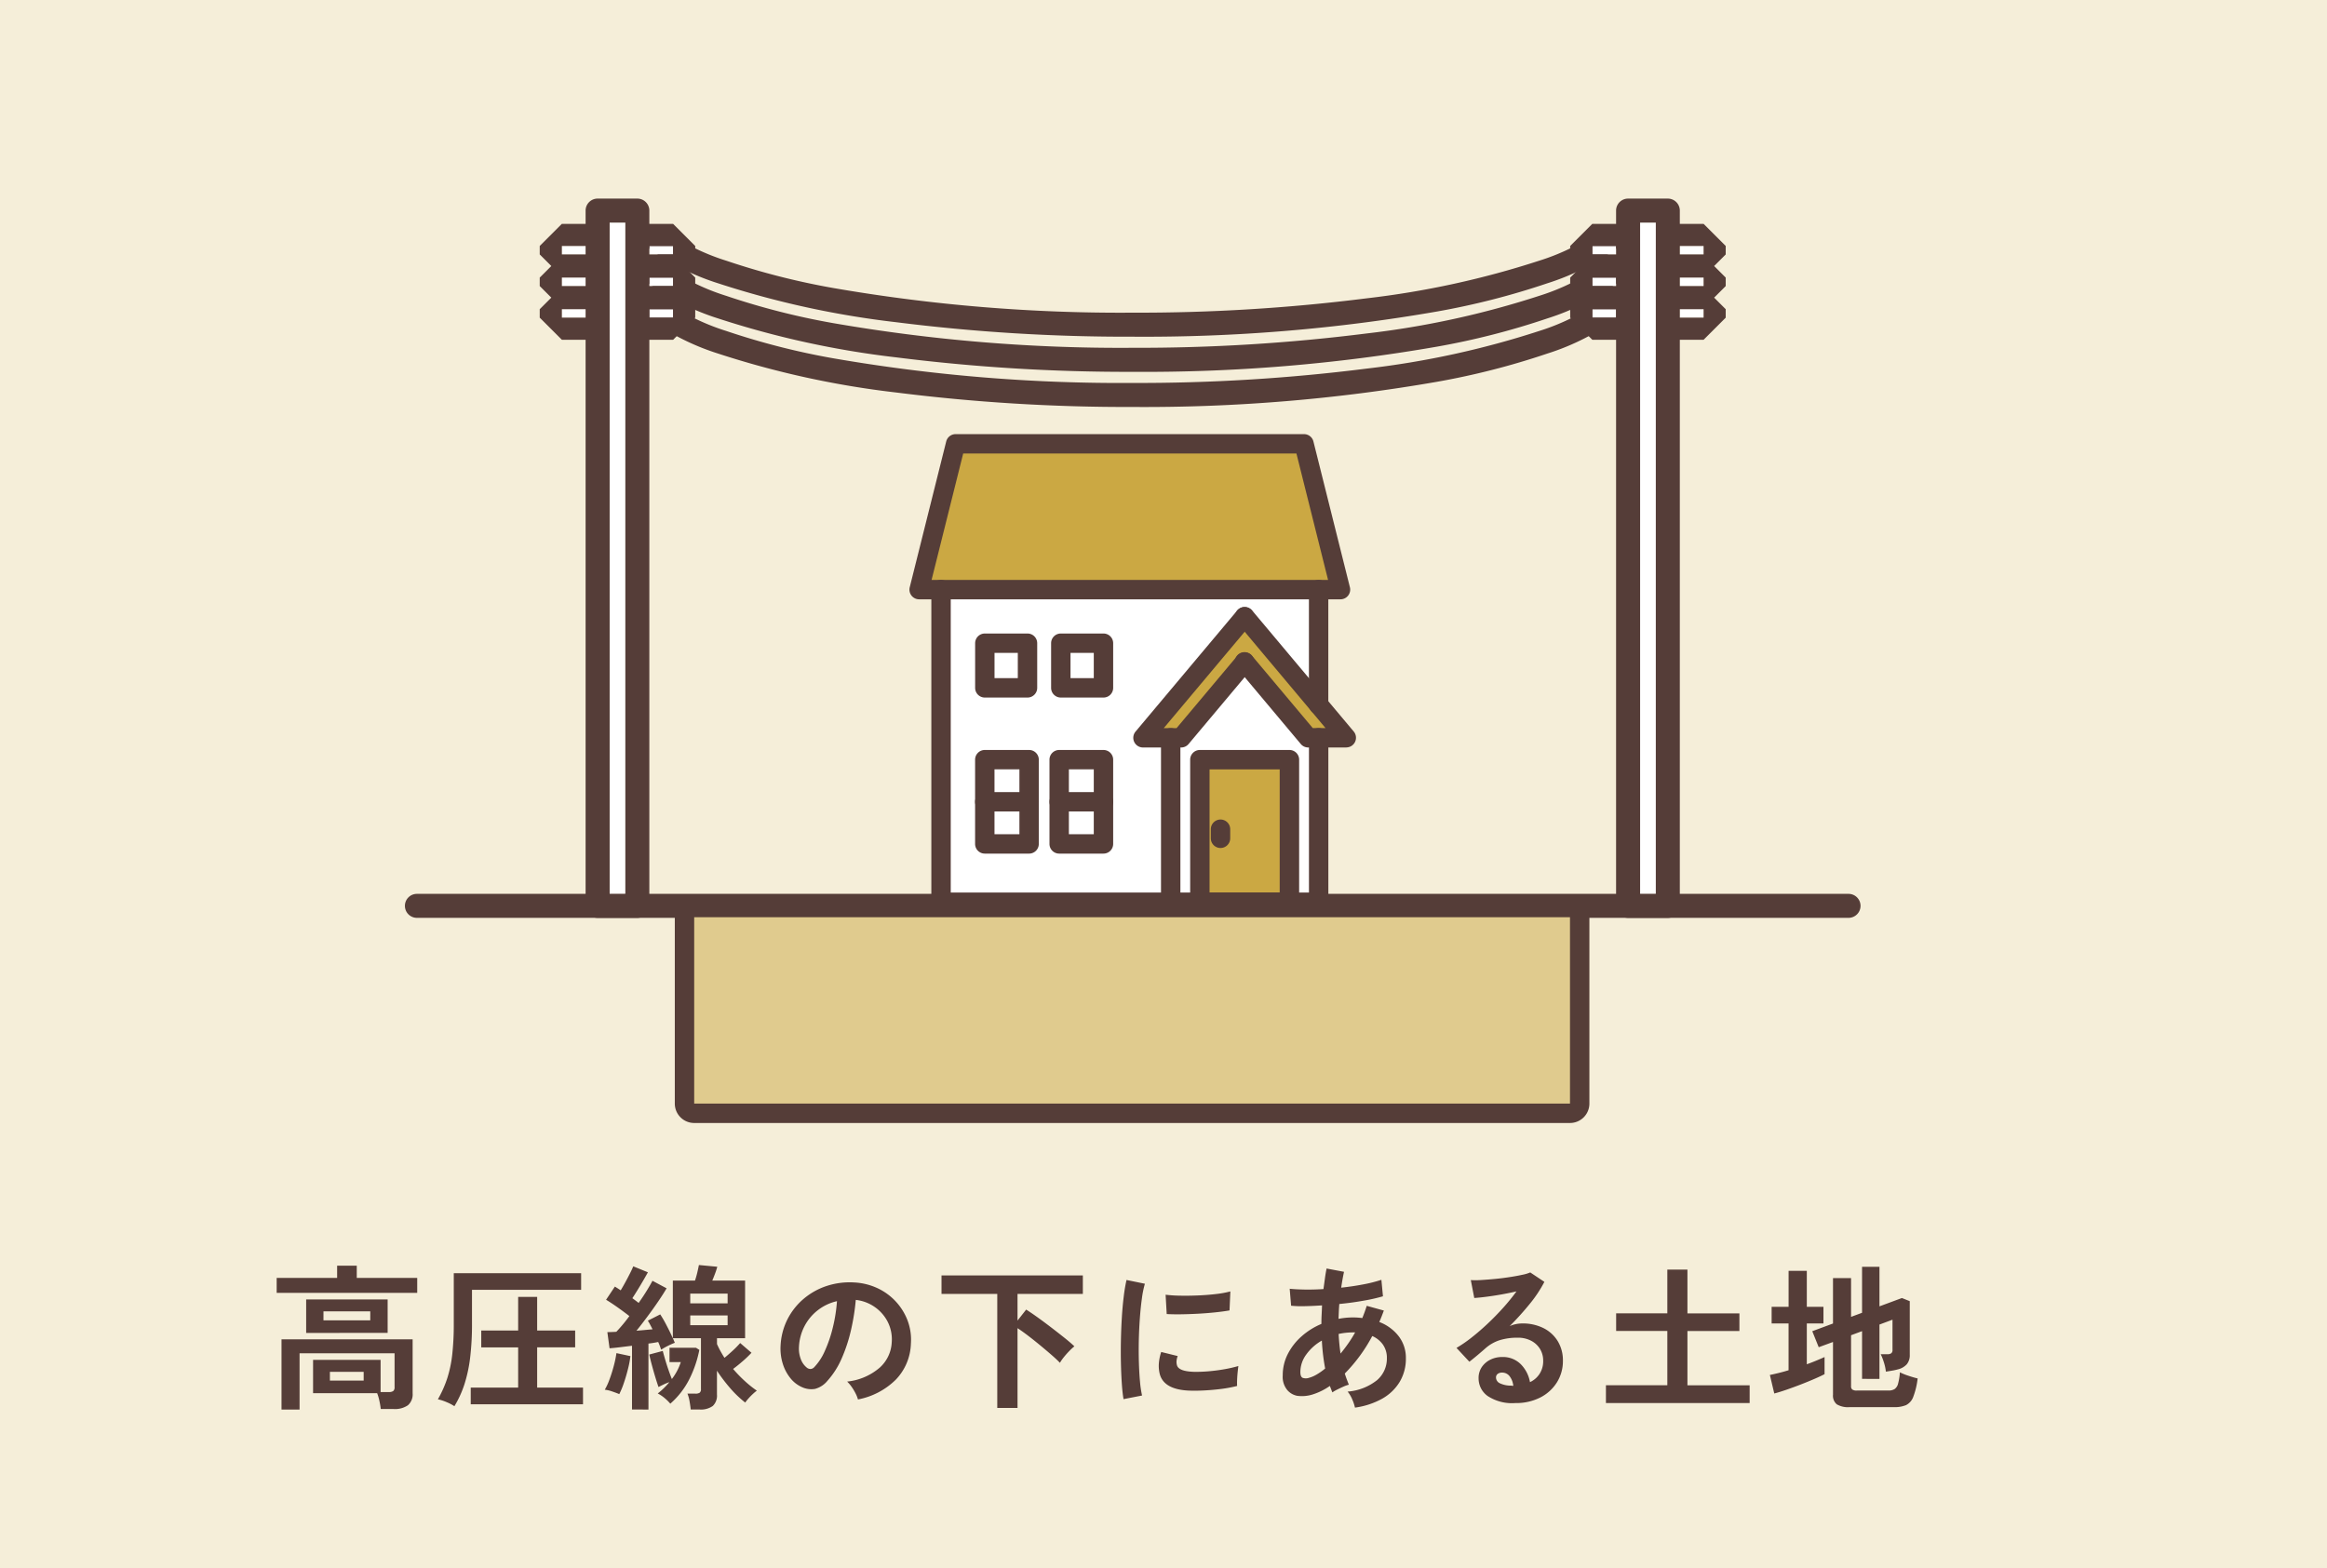 <svg xmlns="http://www.w3.org/2000/svg" width="222.277" height="149.834" viewBox="0 0 222.277 149.834">
  <g id="グループ_10247" data-name="グループ 10247" transform="translate(-232 -8201)">
    <rect id="長方形_9186" data-name="長方形 9186" width="222.277" height="149.834" transform="translate(232 8201)" fill="#f5eed9"/>
    <g id="グループ_9836" data-name="グループ 9836" transform="translate(270.678 8219.976)">
      <g id="グループ_9829" data-name="グループ 9829" transform="translate(48.195 22.502)">
        <path id="パス_85011" data-name="パス 85011" d="M1083.01,1282.526l-5.98-7.127c-.012-.015-.029-.021-.042-.034s-.019-.03-.033-.042-.042-.02-.061-.033a.612.612,0,0,0-.106-.058.574.574,0,0,0-.116-.033.675.675,0,0,0-.11-.012.626.626,0,0,0-.121.013.57.57,0,0,0-.107.031.528.528,0,0,0-.109.059c-.02.013-.042.018-.061.033s-.021.029-.034.042-.03.02-.042.034l-9.712,11.57a.615.615,0,0,0,.471,1.01h2.033v14.483h-20.708v-28.641h34.838Z" transform="translate(-1044.542 -1258.35)" fill="#fff"/>
        <rect id="長方形_9187" data-name="長方形 9187" width="2.847" height="3.038" transform="translate(7.815 20.591)" fill="#fff"/>
        <rect id="長方形_9188" data-name="長方形 9188" width="2.847" height="3.038" transform="translate(15.071 20.591)" fill="#fff"/>
        <rect id="長方形_9189" data-name="長方形 9189" width="7.328" height="12.394" transform="translate(28.354 31.719)" fill="#cba843"/>
        <path id="パス_85012" data-name="パス 85012" d="M1083.035,1302.47h-1.557v-13.008a.614.614,0,0,0-.614-.614h-8.557a.614.614,0,0,0-.614.614v13.008h-1.558v-14.483h.38a.614.614,0,0,0,.47-.22l5.6-6.675,5.6,6.675a.615.615,0,0,0,.47.22h.381Z" transform="translate(-1044.566 -1258.358)" fill="#fff"/>
        <path id="パス_85013" data-name="パス 85013" d="M1082.939,1286.753l-5.886-7.015a.216.216,0,0,1-.075-.076.54.54,0,0,0-.062-.033.555.555,0,0,0-.106-.058.562.562,0,0,0-.113-.032.553.553,0,0,0-.229,0,.589.589,0,0,0-.114.032.638.638,0,0,0-.1.057c-.02.014-.043.018-.062.034a.449.449,0,0,0-.034.043c-.013.013-.03.019-.042.033l-5.886,7.015h-2.037l8.394-10,8.391,10Z" transform="translate(-1044.564 -1258.353)" fill="#cba843"/>
        <path id="パス_85014" data-name="パス 85014" d="M1049.43,1259.875h32.318l3.177,12.7h-38.673Z" transform="translate(-1044.54 -1258.335)" fill="#cba843"/>
        <rect id="長方形_9190" data-name="長方形 9190" width="3.003" height="2.796" transform="translate(14.915 35.744)" fill="#fff"/>
        <rect id="長方形_9191" data-name="長方形 9191" width="3.003" height="2.796" transform="translate(14.915 31.719)" fill="#fff"/>
        <rect id="長方形_9192" data-name="長方形 9192" width="3.004" height="2.796" transform="translate(7.81 35.744)" fill="#fff"/>
        <rect id="長方形_9193" data-name="長方形 9193" width="3.004" height="2.796" transform="translate(7.81 31.719)" fill="#fff"/>
        <path id="パス_85015" data-name="パス 85015" d="M1080.864,1304.019h-8.557a.925.925,0,0,1-.926-.926v-13.622a.925.925,0,0,1,.926-.926h8.557a.925.925,0,0,1,.926.926v13.622A.925.925,0,0,1,1080.864,1304.019Zm-7.631-1.852h6.7V1290.4h-6.7Z" transform="translate(-1044.568 -1258.366)" fill="#553d38"/>
        <path id="パス_85016" data-name="パス 85016" d="M1074.282,1297.918a.927.927,0,0,1-.927-.927v-.867a.926.926,0,1,1,1.853,0v.867A.927.927,0,0,1,1074.282,1297.918Z" transform="translate(-1044.57 -1258.374)" fill="#553d38"/>
        <path id="パス_85017" data-name="パス 85017" d="M1055.821,1283.524h-4.077a.925.925,0,0,1-.926-.926v-4.267a.925.925,0,0,1,.926-.926h4.077a.926.926,0,0,1,.926.926v4.267A.926.926,0,0,1,1055.821,1283.524Zm-3.151-1.853h2.224v-2.414h-2.224Z" transform="translate(-1044.545 -1258.354)" fill="#553d38"/>
        <path id="パス_85018" data-name="パス 85018" d="M1063.085,1283.524h-4.076a.926.926,0,0,1-.926-.926v-4.267a.926.926,0,0,1,.926-.926h4.076a.925.925,0,0,1,.926.926v4.267A.925.925,0,0,1,1063.085,1283.524Zm-3.149-1.853h2.223v-2.414h-2.223Z" transform="translate(-1044.553 -1258.354)" fill="#553d38"/>
        <path id="パス_85019" data-name="パス 85019" d="M1086.3,1288.292h-3.638a.925.925,0,0,1-.709-.331l-6.069-7.236a.926.926,0,1,1,1.418-1.19l5.792,6.9h1.219l-8.43-10.05a.925.925,0,1,1,1.417-1.19l9.708,11.57a.926.926,0,0,1-.709,1.521Z" transform="translate(-1044.572 -1258.351)" fill="#553d38"/>
        <path id="パス_85020" data-name="パス 85020" d="M1070.509,1288.292h-3.642a.926.926,0,0,1-.709-1.521l9.713-11.571a.926.926,0,0,1,1.417,1.192l-8.435,10.049h1.223l5.795-6.9a.925.925,0,1,1,1.417,1.19l-6.07,7.236A.925.925,0,0,1,1070.509,1288.292Z" transform="translate(-1044.562 -1258.351)" fill="#553d38"/>
        <path id="パス_85021" data-name="パス 85021" d="M1083.623,1304h-36.067a.926.926,0,0,1-.926-.926v-29.867a.926.926,0,1,1,1.853,0v28.941H1082.7v-14.786a.926.926,0,1,1,1.852,0v15.712A.926.926,0,0,1,1083.623,1304Z" transform="translate(-1044.54 -1258.348)" fill="#553d38"/>
        <path id="パス_85022" data-name="パス 85022" d="M1083.663,1285.14a.925.925,0,0,1-.926-.926v-11.006a.926.926,0,1,1,1.852,0v11.006A.926.926,0,0,1,1083.663,1285.14Z" transform="translate(-1044.58 -1258.348)" fill="#553d38"/>
        <path id="パス_85023" data-name="パス 85023" d="M1085.71,1274.117h-40.246a.926.926,0,0,1-.9-1.152l3.484-13.931a.927.927,0,0,1,.9-.7h33.276a.925.925,0,0,1,.9.7l3.485,13.931a.927.927,0,0,1-.9,1.152Zm-39.06-1.853h37.873l-3.022-12.079h-31.831Z" transform="translate(-1044.538 -1258.333)" fill="#553d38"/>
        <path id="パス_85024" data-name="パス 85024" d="M1063.085,1298.446h-4.231a.926.926,0,0,1-.927-.926v-8.049a.926.926,0,0,1,.927-.926h4.231a.925.925,0,0,1,.926.926v8.049A.925.925,0,0,1,1063.085,1298.446Zm-3.305-1.852h2.379v-6.2h-2.379Z" transform="translate(-1044.553 -1258.366)" fill="#553d38"/>
        <path id="パス_85025" data-name="パス 85025" d="M1063.085,1294.426h-4.231a.926.926,0,1,1,0-1.852h4.231a.926.926,0,0,1,0,1.852Z" transform="translate(-1044.553 -1258.371)" fill="#553d38"/>
        <path id="パス_85026" data-name="パス 85026" d="M1055.973,1298.446h-4.233a.926.926,0,0,1-.926-.926v-8.049a.926.926,0,0,1,.926-.926h4.233a.926.926,0,0,1,.926.926v8.049A.926.926,0,0,1,1055.973,1298.446Zm-3.306-1.852h2.38v-6.2h-2.38Z" transform="translate(-1044.545 -1258.366)" fill="#553d38"/>
        <path id="パス_85027" data-name="パス 85027" d="M1055.973,1294.426h-4.233a.926.926,0,0,1,0-1.852h4.233a.926.926,0,1,1,0,1.852Z" transform="translate(-1044.545 -1258.371)" fill="#553d38"/>
        <path id="パス_85028" data-name="パス 85028" d="M1069.517,1304.017a.926.926,0,0,1-.926-.926v-15.712a.926.926,0,1,1,1.852,0v15.712A.925.925,0,0,1,1069.517,1304.017Z" transform="translate(-1044.564 -1258.364)" fill="#553d38"/>
      </g>
      <g id="グループ_9835" data-name="グループ 9835">
        <path id="パス_85029" data-name="パス 85029" d="M997.436,1304.6h136.749a1.146,1.146,0,1,0,0-2.292H997.436a1.146,1.146,0,0,0,0,2.292" transform="translate(-996.29 -1235.88)" fill="#553d38"/>
        <g id="グループ_9830" data-name="グループ 9830" transform="translate(22.581 2.509)">
          <path id="パス_85030" data-name="パス 85030" d="M1019.311,1240.347a23.142,23.142,0,0,0,6.93,3.557,86.744,86.744,0,0,0,16.983,3.713,175.983,175.983,0,0,0,22.611,1.386,162.969,162.969,0,0,0,29.033-2.4,71.972,71.972,0,0,0,10.562-2.7,23.124,23.124,0,0,0,6.929-3.557,1.147,1.147,0,0,0-1.463-1.766,21,21,0,0,1-6.229,3.16,84.569,84.569,0,0,1-16.519,3.6,173.812,173.812,0,0,1-22.313,1.367,160.55,160.55,0,0,1-28.611-2.357,69.644,69.644,0,0,1-10.22-2.611,21,21,0,0,1-6.23-3.16,1.147,1.147,0,0,0-1.463,1.766" transform="translate(-1018.896 -1238.318)" fill="#553d38"/>
          <path id="パス_85031" data-name="パス 85031" d="M1019.311,1243.707a23.119,23.119,0,0,0,6.93,3.557,86.79,86.79,0,0,0,16.983,3.714,176.169,176.169,0,0,0,22.611,1.385,162.878,162.878,0,0,0,29.033-2.4,71.971,71.971,0,0,0,10.562-2.7,23.1,23.1,0,0,0,6.929-3.557,1.146,1.146,0,1,0-1.463-1.765,21.02,21.02,0,0,1-6.229,3.159,84.633,84.633,0,0,1-16.519,3.6,174,174,0,0,1-22.313,1.366,160.572,160.572,0,0,1-28.611-2.357A69.644,69.644,0,0,1,1027,1245.1a21.028,21.028,0,0,1-6.23-3.159,1.146,1.146,0,1,0-1.463,1.765" transform="translate(-1018.896 -1238.321)" fill="#553d38"/>
          <path id="パス_85032" data-name="パス 85032" d="M1019.311,1247.068a23.122,23.122,0,0,0,6.93,3.557,86.729,86.729,0,0,0,16.983,3.714,175.991,175.991,0,0,0,22.611,1.385,162.874,162.874,0,0,0,29.033-2.4,71.978,71.978,0,0,0,10.562-2.7,23.1,23.1,0,0,0,6.929-3.557,1.146,1.146,0,1,0-1.463-1.765,21.023,21.023,0,0,1-6.229,3.16,84.545,84.545,0,0,1-16.519,3.6,173.812,173.812,0,0,1-22.313,1.367,160.744,160.744,0,0,1-28.611-2.357,69.651,69.651,0,0,1-10.22-2.612,21.031,21.031,0,0,1-6.23-3.16,1.146,1.146,0,1,0-1.463,1.765" transform="translate(-1018.896 -1238.325)" fill="#553d38"/>
        </g>
        <g id="グループ_9832" data-name="グループ 9832" transform="translate(111.31)">
          <g id="グループ_9831" data-name="グループ 9831" transform="translate(2.112 2.293)">
            <path id="パス_85033" data-name="パス 85033" d="M1118.363,1240.337h-.158v.809h2.27v-.809Z" transform="translate(-1109.847 -1238.104)" fill="#fff"/>
            <path id="パス_85034" data-name="パス 85034" d="M1109.837,1240.337v.809h2.27v-.809h-2.27Z" transform="translate(-1109.837 -1238.104)" fill="#fff"/>
            <path id="パス_85035" data-name="パス 85035" d="M1109.837,1243.36v.809h2.27v-.809h-2.27Z" transform="translate(-1109.837 -1238.107)" fill="#fff"/>
            <path id="パス_85036" data-name="パス 85036" d="M1118.2,1243.36v.809h2.27v-.809h-2.27Z" transform="translate(-1109.847 -1238.107)" fill="#fff"/>
            <path id="パス_85037" data-name="パス 85037" d="M1118.2,1246.384v.809h2.27v-.809h-2.27Z" transform="translate(-1109.847 -1238.11)" fill="#fff"/>
            <path id="パス_85038" data-name="パス 85038" d="M1109.837,1246.384v.809h2.27v-.809h-2.27Z" transform="translate(-1109.837 -1238.11)" fill="#fff"/>
            <path id="パス_85039" data-name="パス 85039" d="M1114.406,1238.223v64.017h1.5V1238.1h-1.5Z" transform="translate(-1109.842 -1238.101)" fill="#fff"/>
          </g>
          <path id="パス_85040" data-name="パス 85040" d="M1122.576,1240.332l-2.112-2.112h-2.271v-1.268a1.147,1.147,0,0,0-1.147-1.147h-3.795a1.147,1.147,0,0,0-1.147,1.147v1.268h-2.271l-2.112,2.112v.809l1.106,1.106-1.106,1.106v.808l1.106,1.106-1.106,1.106v.809l2.112,2.112h2.271v54.091a1.146,1.146,0,0,0,1.147,1.146h3.795a1.146,1.146,0,0,0,1.147-1.146v-54.091h2.271l2.112-2.112v-.809l-1.106-1.106,1.106-1.106v-.808l-1.106-1.106,1.106-1.106Zm-6.676,8.961v52.944h-1.5V1238.1h1.5v11.195Zm-6.065-2.112v-.809h2.271v.809h-2.271Zm2.271-3.829v.808h-2.271v-.808h2.271Zm-2.271-3.021h2.271v.809h-2.271Zm8.517,6.849h-.158v-.809h2.271v.809Zm0-3.021h-.158v-.808h2.271v.808Zm0-3.02h-.158v-.809h2.271v.809Z" transform="translate(-1107.723 -1235.806)" fill="#553d38"/>
        </g>
        <g id="グループ_9834" data-name="グループ 9834" transform="translate(12.878)">
          <g id="グループ_9833" data-name="グループ 9833" transform="translate(2.112 2.293)">
            <path id="パス_85041" data-name="パス 85041" d="M1019.822,1240.337h-.158v.809h2.27v-.809Z" transform="translate(-1011.306 -1238.104)" fill="#fff"/>
            <path id="パス_85042" data-name="パス 85042" d="M1011.3,1240.337v.809h2.27v-.809h-2.27Z" transform="translate(-1011.297 -1238.104)" fill="#fff"/>
            <path id="パス_85043" data-name="パス 85043" d="M1011.3,1243.36v.809h2.27v-.809h-2.27Z" transform="translate(-1011.297 -1238.107)" fill="#fff"/>
            <path id="パス_85044" data-name="パス 85044" d="M1019.664,1243.36v.809h2.27v-.809h-2.27Z" transform="translate(-1011.306 -1238.107)" fill="#fff"/>
            <path id="パス_85045" data-name="パス 85045" d="M1019.664,1246.384v.809h2.27v-.809h-2.27Z" transform="translate(-1011.306 -1238.11)" fill="#fff"/>
            <path id="パス_85046" data-name="パス 85046" d="M1011.3,1246.384v.809h2.27v-.809h-2.27Z" transform="translate(-1011.297 -1238.11)" fill="#fff"/>
            <path id="パス_85047" data-name="パス 85047" d="M1015.865,1238.223v64.017h1.5V1238.1h-1.5Z" transform="translate(-1011.302 -1238.101)" fill="#fff"/>
          </g>
          <path id="パス_85048" data-name="パス 85048" d="M1024.035,1240.332l-2.112-2.112h-2.271v-1.268a1.147,1.147,0,0,0-1.147-1.147h-3.795a1.147,1.147,0,0,0-1.147,1.147v1.268h-2.269l-2.113,2.112v.809l1.106,1.106-1.106,1.106v.808l1.106,1.106-1.106,1.106v.809l2.113,2.112h2.269v54.091a1.146,1.146,0,0,0,1.147,1.146h3.795a1.146,1.146,0,0,0,1.147-1.146v-54.091h2.271l2.112-2.112v-.809l-1.1-1.106,1.1-1.106v-.808l-1.1-1.106,1.1-1.106Zm-6.675,8.961v52.944h-1.5V1238.1h1.5v11.195Zm-6.065-2.112v-.809h2.269v.809h-2.269Zm2.269-3.829v.808h-2.269v-.808h2.269Zm-2.269-3.021h2.269v.809h-2.269Zm8.516,6.849h-.159v-.809h2.271v.809Zm0-3.021h-.159v-.808h2.271v.808Zm0-3.02h-.159v-.809h2.271v.809Z" transform="translate(-1009.182 -1235.806)" fill="#553d38"/>
        </g>
      </g>
      <g id="パス_83795" data-name="パス 83795" transform="translate(25.78 66.806)" style="isolation: isolate">
        <rect id="長方形_9194" data-name="長方形 9194" width="85.51" height="19.662" rx="0.927" transform="translate(0.926 0.926)" fill="#e0cb8e"/>
        <path id="パス_85049" data-name="パス 85049" d="M1107.608,1304.538v17.809h-83.657v-17.809h83.657m0-1.852h-83.657a1.852,1.852,0,0,0-1.852,1.852v17.809a1.853,1.853,0,0,0,1.852,1.853h83.657a1.853,1.853,0,0,0,1.853-1.853v-17.809a1.852,1.852,0,0,0-1.853-1.852Z" transform="translate(-1022.099 -1302.686)" fill="#553d38"/>
      </g>
    </g>
    <path id="パス_85737" data-name="パス 85737" d="M-77.738,1.1V-5.61h12.525V-.45a1.373,1.373,0,0,1-.45,1.14,2.19,2.19,0,0,1-1.38.36h-1.215a6.723,6.723,0,0,0-.127-.765,4.781,4.781,0,0,0-.218-.75h-6.12v-3.18h6.45V-.57h.78a.718.718,0,0,0,.428-.1.462.462,0,0,0,.127-.382V-4.275h-9.075V1.1Zm2.355-7.32V-9.42H-67.6v3.195ZM-78.2-10.05v-1.425h5.775v-1.17h1.875v1.17h5.775v1.425Zm4.47,2.625h4.47V-8.28h-4.47Zm.615,5.76h3.225v-.84h-3.225ZM-59.663.6V-1h4.53v-3.84h-3.525V-6.45h3.525V-9.66h1.815v3.21h3.63v1.605h-3.63V-1h4.38V.6Zm-1.56.18a4.275,4.275,0,0,0-.75-.39A4.611,4.611,0,0,0-62.8.12a10.917,10.917,0,0,0,.9-2.025,11.675,11.675,0,0,0,.472-2.265A26.108,26.108,0,0,0-61.283-7.1v-4.83h12.165v1.59H-59.543V-7.11a26.32,26.32,0,0,1-.18,3.278A13.635,13.635,0,0,1-60.27-1.3,9.949,9.949,0,0,1-61.223.78Zm16.965.315v-6.09l-1.155.142q-.555.068-.99.1l-.21-1.545q.18,0,.4-.008t.458-.023a14.96,14.96,0,0,0,1.245-1.5q-.5-.39-1.1-.817t-1.125-.743l.84-1.26.263.165q.142.09.292.195.21-.345.443-.772t.442-.84q.21-.412.315-.682l1.4.57q-.33.6-.735,1.275t-.75,1.2q.165.12.315.233t.285.218q.435-.615.78-1.178t.54-.937l1.35.72q-.315.54-.8,1.253t-1.028,1.44q-.54.728-1.05,1.358.405-.03.8-.068t.735-.067q-.12-.24-.232-.45t-.217-.375l1.185-.6A11.074,11.074,0,0,1-40.95-6.93q.337.645.592,1.215V-11.22h2.115a8.12,8.12,0,0,0,.225-.788q.1-.443.15-.7l1.755.165a6.145,6.145,0,0,1-.2.622q-.143.383-.278.7h3.135v5.505h-2.685v.555q.135.315.315.645t.4.675q.405-.33.818-.713a8.671,8.671,0,0,0,.682-.7l1.08.93a10.355,10.355,0,0,1-.81.78q-.48.42-.945.765A12.842,12.842,0,0,0-33.48-1.62a10.189,10.189,0,0,0,1.147.915A3.6,3.6,0,0,0-32.7-.4q-.218.2-.42.428a3.65,3.65,0,0,0-.323.405A10.166,10.166,0,0,1-34.875-.937,15.482,15.482,0,0,1-36.143-2.61V-.33a1.352,1.352,0,0,1-.4,1.088,1.941,1.941,0,0,1-1.267.338h-.84q-.03-.33-.112-.788a3.269,3.269,0,0,0-.2-.728h.75a.726.726,0,0,0,.42-.09.431.431,0,0,0,.12-.36V-5.715h-2.685q.06.12.1.225l.09.21a6.651,6.651,0,0,0-.66.293,6.042,6.042,0,0,0-.645.367l-.127-.352q-.068-.187-.158-.383-.21.045-.442.083t-.488.068V1.1ZM-40.6.54a4.2,4.2,0,0,0-.54-.533,3.385,3.385,0,0,0-.66-.443,7.111,7.111,0,0,0,1.11-1.08,4.875,4.875,0,0,0-.54.218q-.27.128-.495.248-.12-.33-.293-.9t-.337-1.178q-.165-.607-.255-1.027l1.29-.345q.09.345.232.832t.315.983q.173.5.322.87a5.318,5.318,0,0,0,.855-1.62h-1.08V-4.8h2.535l.315.2a10.894,10.894,0,0,1-.952,2.79A7.738,7.738,0,0,1-40.6.54Zm-4.875-.915q-.285-.12-.683-.255a3.209,3.209,0,0,0-.7-.165,6.206,6.206,0,0,0,.465-1.02q.225-.615.4-1.275a10.51,10.51,0,0,0,.248-1.2l1.335.285a9.443,9.443,0,0,1-.233,1.23q-.172.69-.39,1.328A7.957,7.957,0,0,1-45.473-.375Zm6.78-6.585h3.57v-.93h-3.57Zm0-2.085h3.57v-.93h-3.57Zm16.02,9.18a2.885,2.885,0,0,0-.225-.57,4.89,4.89,0,0,0-.382-.637,3.233,3.233,0,0,0-.427-.5A5.643,5.643,0,0,0-20.58-2.918,3.466,3.466,0,0,0-19.448-5.34a3.7,3.7,0,0,0-.405-1.98A3.87,3.87,0,0,0-21.12-8.73a3.865,3.865,0,0,0-1.763-.645,21.035,21.035,0,0,1-.45,2.85,14.925,14.925,0,0,1-.892,2.73A7.874,7.874,0,0,1-25.6-1.635,2.273,2.273,0,0,1-26.79-.87a2.139,2.139,0,0,1-1.222-.165,2.918,2.918,0,0,1-1.11-.855,4.135,4.135,0,0,1-.735-1.388,4.843,4.843,0,0,1-.21-1.717,6.255,6.255,0,0,1,.645-2.5,6.277,6.277,0,0,1,1.53-1.958,6.567,6.567,0,0,1,2.2-1.245,7.06,7.06,0,0,1,2.655-.345,5.97,5.97,0,0,1,2.145.51,5.594,5.594,0,0,1,1.762,1.238,5.584,5.584,0,0,1,1.17,1.823A5.192,5.192,0,0,1-17.618-5.2a5.173,5.173,0,0,1-1.44,3.442A6.987,6.987,0,0,1-22.673.135Zm-4.875-3.03a.578.578,0,0,0,.345.12.519.519,0,0,0,.36-.18,5.294,5.294,0,0,0,1-1.53A12.437,12.437,0,0,0-25.08-6.72a14.867,14.867,0,0,0,.4-2.535,4.628,4.628,0,0,0-1.837.87,4.645,4.645,0,0,0-1.267,1.523,4.765,4.765,0,0,0-.525,1.957,2.825,2.825,0,0,0,.188,1.223A1.852,1.852,0,0,0-27.548-2.895ZM-9.368.945V-9.945h-5.325v-1.77h13.5v1.77h-6.24V-7.4l.825-1.05q.5.315,1.125.765t1.282.953q.652.5,1.238.967t.96.825a5.508,5.508,0,0,0-.495.458q-.27.277-.51.577a4.133,4.133,0,0,0-.375.54q-.285-.3-.773-.727T-5.22-4.995q-.577-.48-1.155-.923t-1.058-.757V.945ZM2.692.105Q2.587-.51,2.527-1.4t-.083-1.95q-.023-1.057,0-2.183t.09-2.2Q2.6-8.8,2.715-9.72a15.207,15.207,0,0,1,.263-1.56l1.755.36a9.36,9.36,0,0,0-.285,1.4q-.12.862-.195,1.89t-.1,2.108q-.023,1.08.007,2.1t.105,1.845A9.988,9.988,0,0,0,4.462-.24Zm6.375-.81q-2.6-.075-2.94-1.7a3.245,3.245,0,0,1-.06-.9,4.449,4.449,0,0,1,.225-1.095l1.575.39a1.658,1.658,0,0,0-.113.51,1.154,1.154,0,0,0,.053.4Q8-2.55,9.4-2.505a13.287,13.287,0,0,0,1.448-.053q.773-.067,1.515-.2a12.363,12.363,0,0,0,1.3-.3q-.03.21-.067.57t-.053.728q-.015.368,0,.607A12.822,12.822,0,0,1,12.03-.87q-.8.1-1.575.142T9.067-.705Zm-2.25-7.32L6.712-9.87a12.713,12.713,0,0,0,1.4.09q.825.015,1.717-.023t1.71-.135a9.314,9.314,0,0,0,1.358-.248L12.817-8.37q-.6.105-1.4.188T9.78-8.055Q8.932-8.01,8.16-8T6.817-8.025ZM24.8.915A4.228,4.228,0,0,0,24.548.15a2.915,2.915,0,0,0-.45-.765,5.137,5.137,0,0,0,2.82-1.1,2.719,2.719,0,0,0,.93-2.093,2.2,2.2,0,0,0-.368-1.283,2.44,2.44,0,0,0-1.028-.832A15.32,15.32,0,0,1,23.827-2.34q.09.285.188.548t.2.518a3.275,3.275,0,0,0-.54.195q-.3.135-.585.277a3.272,3.272,0,0,0-.45.263q-.06-.15-.12-.308t-.12-.308a6.023,6.023,0,0,1-1.6.8,3.405,3.405,0,0,1-1.515.143,1.659,1.659,0,0,1-.937-.533A1.974,1.974,0,0,1,17.9-2.16a4.44,4.44,0,0,1,.48-2.04,5.726,5.726,0,0,1,1.313-1.688,6.808,6.808,0,0,1,1.9-1.193q0-.45.023-.893t.038-.877q-.9.06-1.673.075A9.7,9.7,0,0,1,18.7-8.82l-.135-1.62q.585.06,1.425.075t1.8-.045q.075-.54.142-1.035t.157-.93l1.665.315q-.15.69-.27,1.515,1.11-.12,2.122-.315a13.1,13.1,0,0,0,1.718-.435l.15,1.575a16.624,16.624,0,0,1-1.86.42q-1.11.2-2.31.315-.03.345-.045.7l-.03.72a7.1,7.1,0,0,1,1.4-.135q.225,0,.442.015t.428.045q.12-.285.225-.578t.2-.592l1.635.45q-.105.285-.21.555t-.225.54A4.232,4.232,0,0,1,28.98-5.9,3.37,3.37,0,0,1,29.663-3.8a4.285,4.285,0,0,1-.593,2.258A4.555,4.555,0,0,1,27.39.068,7.369,7.369,0,0,1,24.8.915Zm-4.38-2.85a2.888,2.888,0,0,0,.7-.3,5.818,5.818,0,0,0,.833-.585q-.12-.63-.2-1.3T21.637-5.49a4.66,4.66,0,0,0-1.492,1.335,2.84,2.84,0,0,0-.562,1.665q0,.465.225.563A.952.952,0,0,0,20.423-1.935Zm3-2.31q.36-.435.72-.945a11.6,11.6,0,0,0,.675-1.08h-.2a6.521,6.521,0,0,0-.7.037,5.939,5.939,0,0,0-.675.112Q23.287-5.175,23.423-4.245ZM40.118.48A4.231,4.231,0,0,1,37.463-.2a2.068,2.068,0,0,1-.855-1.672,1.861,1.861,0,0,1,.315-1.1,2.115,2.115,0,0,1,.825-.7,2.475,2.475,0,0,1,1.1-.247,2.409,2.409,0,0,1,1.792.69,3.233,3.233,0,0,1,.877,1.71,2.168,2.168,0,0,0,.908-.78,2.207,2.207,0,0,0,.353-1.26,2.127,2.127,0,0,0-.3-1.125,2.151,2.151,0,0,0-.848-.787,2.649,2.649,0,0,0-1.267-.293,5.7,5.7,0,0,0-1.748.24,3.792,3.792,0,0,0-1.342.765q-.27.24-.713.615t-.832.675l-1.23-1.32a12.486,12.486,0,0,0,1.44-.99q.765-.6,1.545-1.335t1.485-1.522a19.539,19.539,0,0,0,1.26-1.553q-.645.15-1.4.285t-1.455.225q-.7.09-1.178.12l-.33-1.71a7.7,7.7,0,0,0,1.013-.007q.607-.038,1.313-.105t1.372-.172q.668-.1,1.2-.218A3.84,3.84,0,0,0,41.543-12l1.35.9a12.111,12.111,0,0,1-1.4,2.108A27.236,27.236,0,0,1,39.578-6.87a2.629,2.629,0,0,1,.57-.187,2.931,2.931,0,0,1,.615-.068,4.417,4.417,0,0,1,2.055.45,3.355,3.355,0,0,1,1.358,1.252,3.526,3.526,0,0,1,.487,1.868,3.818,3.818,0,0,1-.562,2.04A4.017,4.017,0,0,1,42.518-.06,5.059,5.059,0,0,1,40.118.48Zm-.195-1.65a1.807,1.807,0,0,0-.352-.915.889.889,0,0,0-.728-.345.67.67,0,0,0-.405.12.416.416,0,0,0-.165.36.611.611,0,0,0,.337.525,2.432,2.432,0,0,0,1.132.24.283.283,0,0,0,.09.015ZM48.772.48v-1.7h5.865v-5.19h-4.89v-1.68h4.89V-12.27h1.92v4.185h4.965v1.68H56.557v5.19H62.5V.48Zm23.28.39A2.11,2.11,0,0,1,70.822.6a1.071,1.071,0,0,1-.36-.915v-5.04l-1.365.5-.615-1.53,1.98-.735V-11.46h1.725v3.705l1.05-.39V-12.54H74.9v3.78l2.145-.795.75.3v5.13a1.361,1.361,0,0,1-.278.892,1.674,1.674,0,0,1-.877.5,4.965,4.965,0,0,1-.518.113q-.308.053-.607.1a4.74,4.74,0,0,0-.225-.99,5.073,5.073,0,0,0-.27-.675h.63a.628.628,0,0,0,.375-.09.39.39,0,0,0,.12-.33v-2.88L74.9-7.02v5.19H73.237V-6.39L72.187-6v4.86a.407.407,0,0,0,.112.323.71.71,0,0,0,.443.1h3a1.1,1.1,0,0,0,.607-.142.9.9,0,0,0,.33-.518,5.649,5.649,0,0,0,.173-1.08,5.69,5.69,0,0,0,.795.322q.51.173.9.263a7.277,7.277,0,0,1-.42,1.762,1.42,1.42,0,0,1-.69.788A2.86,2.86,0,0,1,76.282.87Zm-7.2-1.305-.42-1.77q.375-.075.833-.187t.952-.263v-4.47H64.6v-1.59h1.62V-12.15h1.74v3.435h1.59v1.59h-1.59v3.9q.5-.18.93-.36t.765-.33V-2.28q-.375.195-.982.458t-1.305.533q-.7.27-1.365.5T64.852-.435Z" transform="translate(336.628 8334.575)" fill="#553d38"/>
  </g>
</svg>
